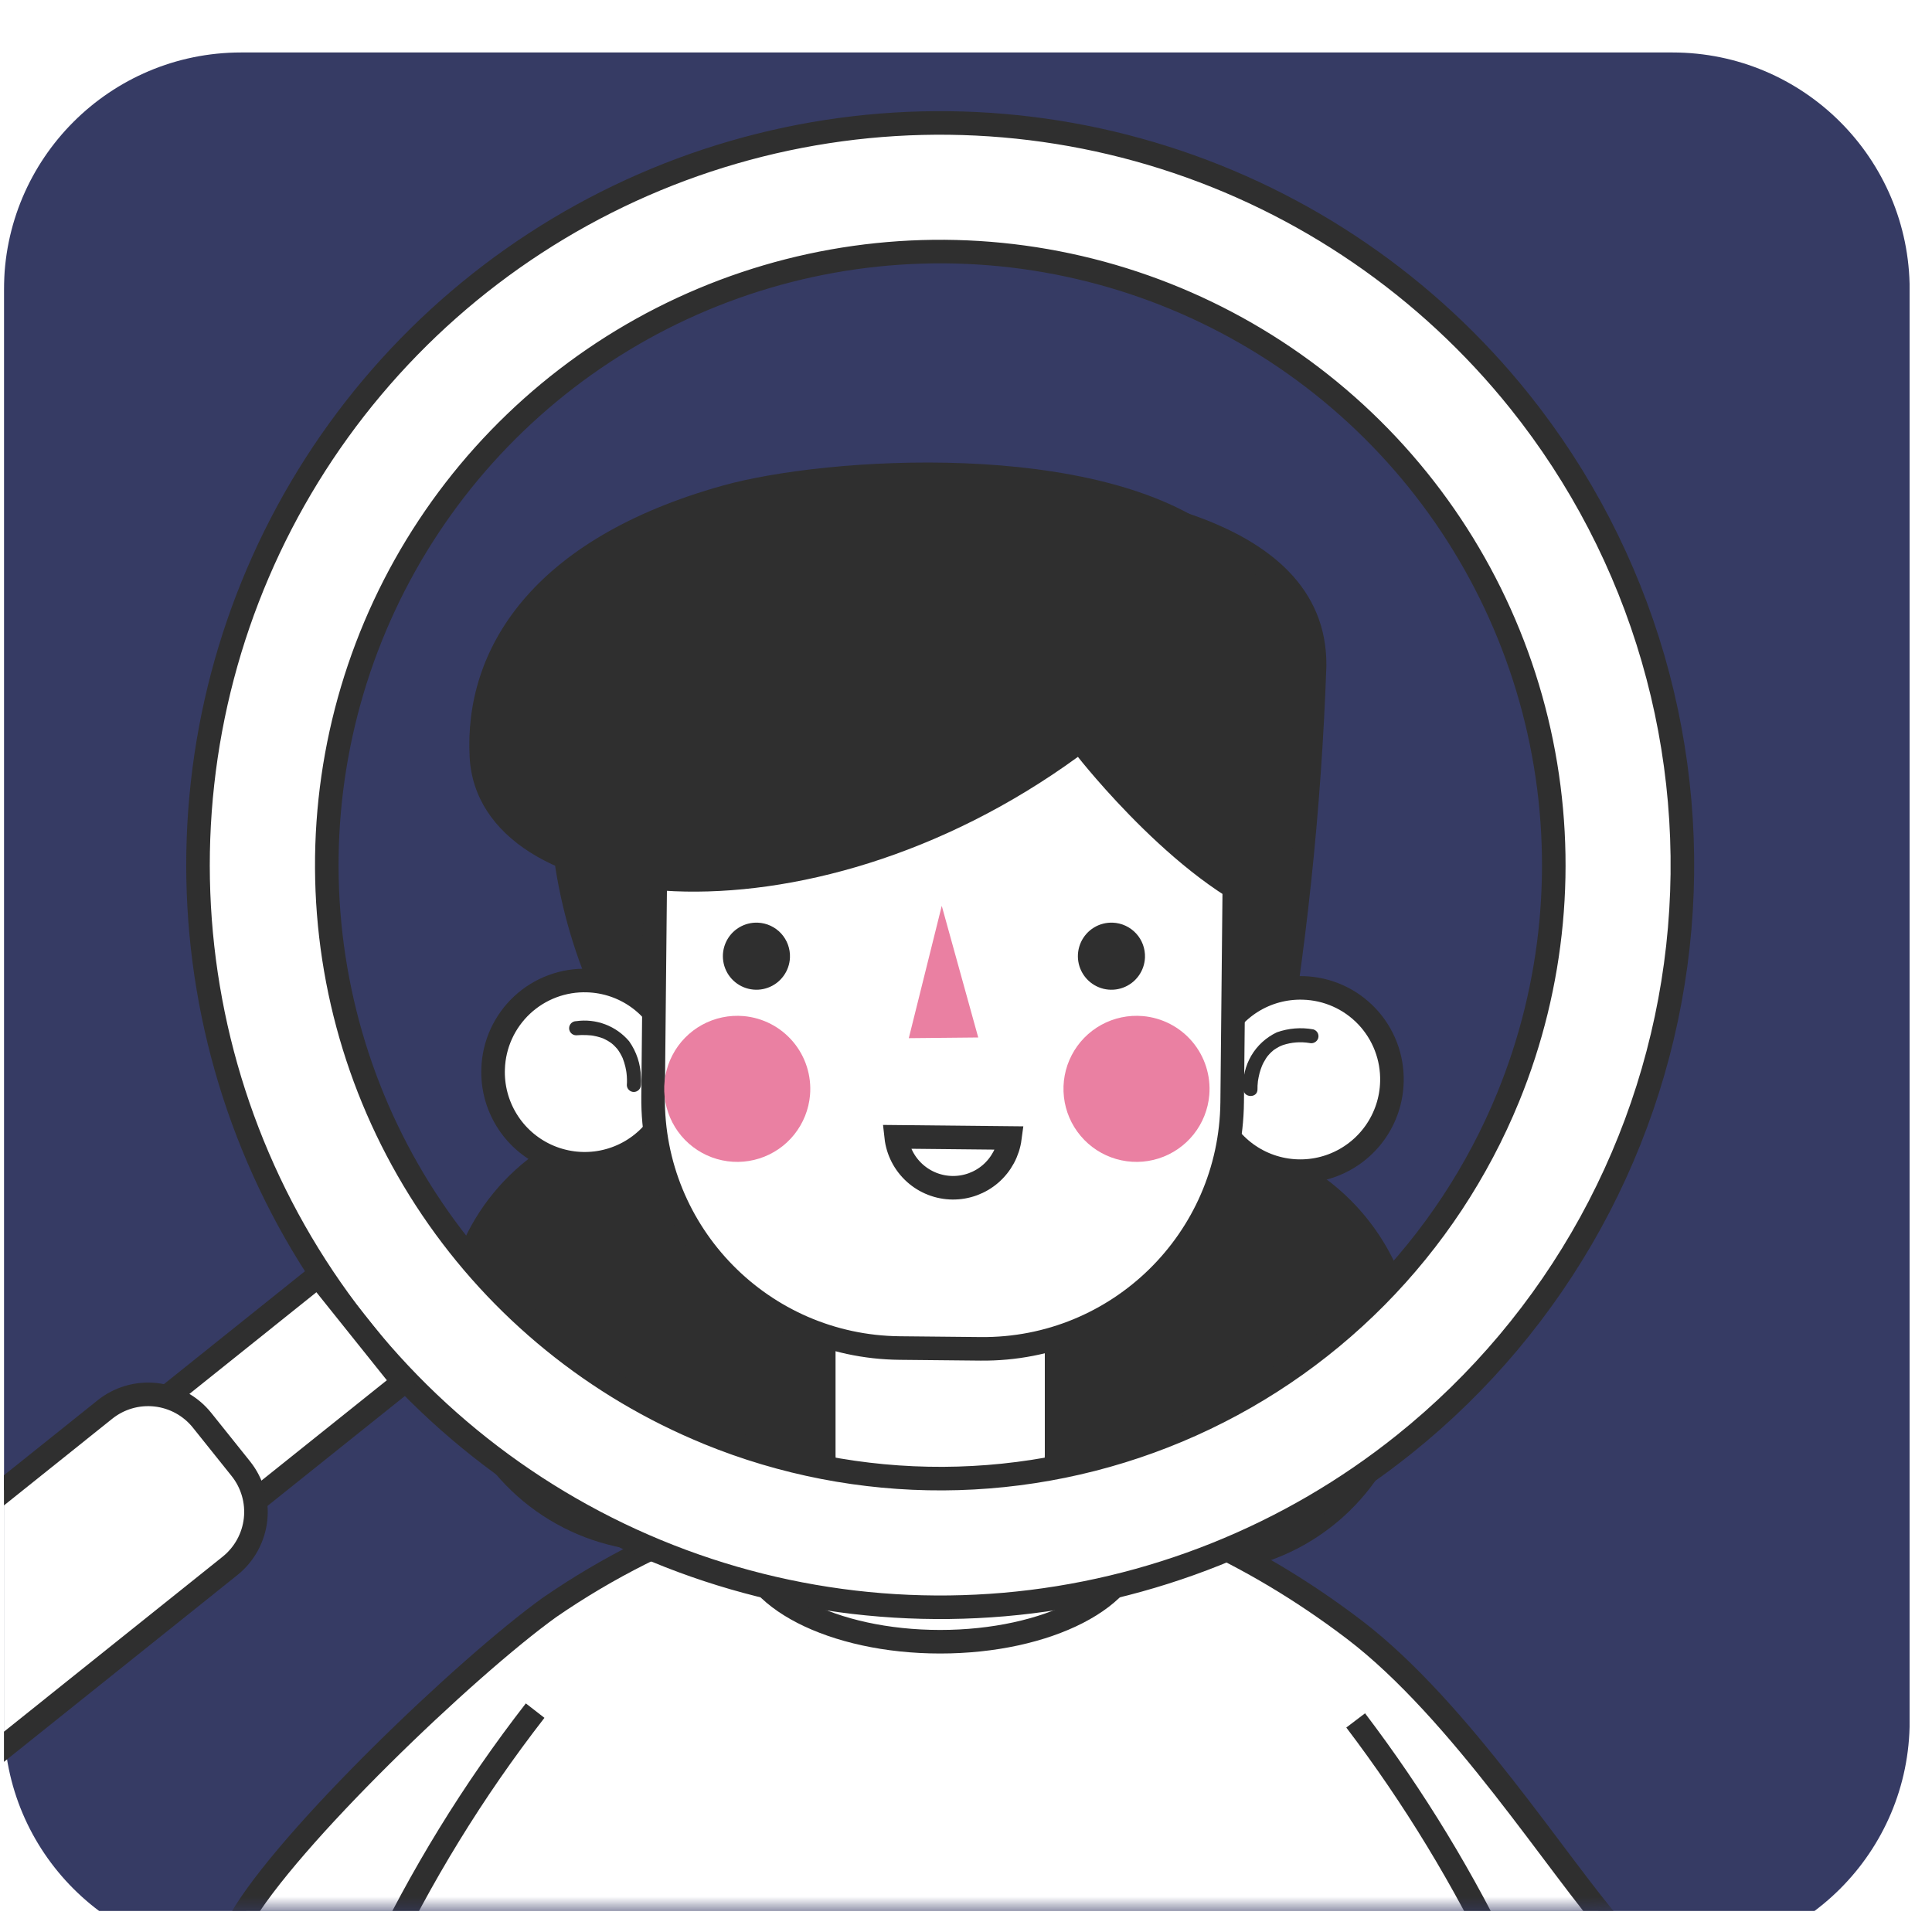 <svg width="82" height="82" viewBox="0 0 82 82" fill="none" xmlns="http://www.w3.org/2000/svg">
<g clip-path="url(#clip0_990_54281)">
<g filter="url(#filter0_d_990_54281)">
<path d="M70.985 0.227H10.235C4.675 0.227 0.168 4.734 0.168 10.294V71.044C0.168 76.604 4.675 81.111 10.235 81.111H70.985C76.545 81.111 81.052 76.604 81.052 71.044V10.294C81.052 4.734 76.545 0.227 70.985 0.227Z" fill="#363B64"/>
</g>
<path d="M60.073 56.777C60.206 58.598 59.8 60.417 58.907 62.009C58.014 63.601 56.673 64.896 55.05 65.733C53.428 66.569 51.596 66.911 49.781 66.715C47.966 66.519 46.248 65.794 44.842 64.63C43.435 63.467 42.402 61.916 41.869 60.169C41.337 58.423 41.329 56.559 41.846 54.809C42.364 53.058 43.385 51.499 44.781 50.323C46.178 49.148 47.889 48.408 49.702 48.197C52.215 47.961 54.719 48.732 56.664 50.341C58.608 51.949 59.835 54.264 60.073 56.777Z" fill="#2F2F2F"/>
<path d="M37.444 55.866C37.576 57.687 37.17 59.506 36.277 61.098C35.384 62.69 34.043 63.985 32.421 64.821C30.798 65.658 28.966 65.999 27.151 65.803C25.336 65.608 23.619 64.883 22.212 63.719C20.806 62.556 19.772 61.005 19.239 59.259C18.707 57.513 18.699 55.649 19.216 53.898C19.734 52.148 20.754 50.588 22.151 49.413C23.547 48.237 25.258 47.498 27.072 47.286C29.584 47.05 32.089 47.821 34.033 49.429C35.978 51.038 37.205 53.353 37.444 55.866Z" fill="#2F2F2F"/>
<mask id="mask0_990_54281" style="mask-type:luminance" maskUnits="userSpaceOnUse" x="-4" y="45" width="82" height="37">
<path d="M67.562 45.083H6.812C1.252 45.083 -3.255 49.59 -3.255 55.15V71.048C-3.255 76.608 1.252 81.115 6.812 81.115H67.562C73.121 81.115 77.629 76.608 77.629 71.048V55.15C77.629 49.59 73.121 45.083 67.562 45.083Z" fill="white"/>
</mask>
<g mask="url(#mask0_990_54281)">
<path d="M68.585 82.003C66.16 79.262 61.985 72.603 57.485 69.171C48.35 62.211 39.968 62.527 39.968 62.527C34.006 62.862 28.252 64.83 23.334 68.215C19.797 70.753 12.164 78.059 10.19 81.515L15.034 83.515H64.78L68.585 82.003Z" fill="white" stroke="#2F2F2F" stroke-miterlimit="10"/>
<path d="M63.917 83.514C57.617 70.488 49.204 62.527 39.965 62.527C30.726 62.527 22.316 70.488 16.013 83.514H63.917Z" fill="white"/>
<path d="M22.713 72.604C20.087 75.984 17.84 79.643 16.013 83.514H63.913C62.157 79.805 60.021 76.288 57.539 73.02" stroke="#2F2F2F" stroke-miterlimit="10"/>
</g>
<path d="M48.15 65.445C48.15 67.784 44.458 69.68 39.904 69.68C35.35 69.68 31.658 67.78 31.658 65.445C31.658 63.11 35.35 61.21 39.904 61.21C44.458 61.21 48.15 63.106 48.15 65.445Z" fill="white" stroke="#2F2F2F" stroke-miterlimit="10"/>
<path d="M40.606 52.607H39.202C36.861 52.607 34.963 54.505 34.963 56.846V61.753C34.963 64.094 36.861 65.992 39.202 65.992H40.606C42.947 65.992 44.845 64.094 44.845 61.753V56.846C44.845 54.505 42.947 52.607 40.606 52.607Z" fill="white" stroke="#2F2F2F" stroke-miterlimit="10"/>
<path d="M25.696 43.346C23.72 39.491 22.945 35.133 23.468 30.834C24.815 18.703 38.605 20.302 40.273 20.334C46.434 20.46 56.364 21.625 56.296 28.271C56.08 34.392 55.434 40.489 54.361 46.519C54.125 47.677 30.243 51.357 25.696 43.346Z" fill="#2F2F2F"/>
<path d="M20.93 45.356C20.9 46.126 21.1 46.887 21.504 47.543C21.907 48.2 22.497 48.721 23.198 49.042C23.898 49.362 24.678 49.467 25.439 49.344C26.199 49.221 26.906 48.874 27.469 48.348C28.032 47.823 28.427 47.141 28.602 46.391C28.778 45.641 28.727 44.856 28.455 44.135C28.184 43.414 27.704 42.789 27.077 42.341C26.451 41.893 25.705 41.642 24.935 41.618C24.426 41.6 23.919 41.683 23.443 41.861C22.966 42.04 22.53 42.31 22.158 42.657C21.786 43.005 21.486 43.422 21.275 43.885C21.064 44.348 20.947 44.848 20.93 45.356Z" fill="white" stroke="#2F2F2F" stroke-miterlimit="10"/>
<path d="M26.605 46.048C26.611 45.966 26.613 45.884 26.61 45.801C26.608 45.712 26.601 45.623 26.59 45.534C26.59 45.498 26.598 45.434 26.59 45.534C26.589 45.507 26.584 45.48 26.578 45.454C26.567 45.395 26.556 45.336 26.543 45.278C26.514 45.158 26.478 45.039 26.433 44.924C26.402 44.845 26.457 44.975 26.422 44.898C26.409 44.871 26.396 44.844 26.383 44.817C26.35 44.751 26.313 44.687 26.273 44.625C26.256 44.599 26.238 44.574 26.22 44.548C26.172 44.479 26.252 44.582 26.197 44.519C26.146 44.459 26.092 44.402 26.035 44.348C26.009 44.326 25.983 44.305 25.957 44.282C25.907 44.237 25.997 44.311 25.957 44.282L25.916 44.252C25.847 44.204 25.775 44.161 25.701 44.124L25.651 44.099L25.608 44.08H25.616C25.57 44.064 25.524 44.047 25.479 44.032C25.38 44.002 25.28 43.977 25.178 43.959C25.172 43.959 25.078 43.944 25.148 43.953C25.12 43.953 25.091 43.947 25.062 43.944C25.003 43.938 24.944 43.934 24.884 43.932C24.741 43.927 24.598 43.93 24.456 43.941C24.376 43.941 24.3 43.91 24.243 43.853C24.187 43.797 24.155 43.721 24.155 43.641C24.155 43.562 24.187 43.485 24.243 43.429C24.3 43.373 24.376 43.341 24.456 43.341C24.872 43.282 25.297 43.329 25.69 43.478C26.083 43.628 26.432 43.874 26.703 44.195C27.017 44.64 27.191 45.168 27.203 45.711C27.212 45.823 27.212 45.935 27.203 46.047C27.201 46.126 27.169 46.201 27.113 46.257C27.058 46.313 26.982 46.345 26.904 46.347C26.824 46.347 26.748 46.316 26.691 46.259C26.635 46.203 26.604 46.127 26.604 46.047L26.605 46.048Z" fill="#2F2F2F"/>
<path d="M59.077 45.904C59.06 46.675 58.814 47.423 58.371 48.054C57.928 48.684 57.308 49.169 56.589 49.447C55.87 49.725 55.084 49.782 54.333 49.613C53.581 49.444 52.896 49.055 52.365 48.495C51.835 47.936 51.483 47.232 51.353 46.472C51.223 45.712 51.322 44.931 51.638 44.228C51.953 43.524 52.47 42.931 53.123 42.521C53.776 42.112 54.536 41.907 55.307 41.93C56.334 41.957 57.307 42.391 58.014 43.136C58.721 43.882 59.103 44.877 59.077 45.904Z" fill="white" stroke="#2F2F2F" stroke-miterlimit="10"/>
<path d="M52.77 46.231C52.737 45.732 52.856 45.235 53.109 44.804C53.363 44.373 53.741 44.029 54.193 43.815C54.688 43.639 55.222 43.596 55.74 43.69C55.778 43.701 55.813 43.718 55.844 43.743C55.876 43.767 55.902 43.797 55.921 43.831C55.941 43.865 55.953 43.903 55.958 43.942C55.963 43.981 55.96 44.021 55.95 44.059C55.927 44.135 55.875 44.199 55.806 44.238C55.738 44.277 55.657 44.288 55.58 44.269C55.203 44.207 54.817 44.236 54.455 44.355C54.436 44.362 54.326 44.407 54.392 44.378C54.356 44.394 54.321 44.41 54.286 44.428C54.214 44.467 54.144 44.509 54.077 44.556C54.007 44.604 54.1 44.531 54.037 44.587C54.01 44.61 53.984 44.632 53.958 44.656C53.906 44.706 53.858 44.756 53.812 44.812L53.781 44.851C53.827 44.794 53.801 44.824 53.791 44.838C53.781 44.852 53.753 44.891 53.735 44.918C53.697 44.977 53.661 45.038 53.628 45.1C53.614 45.128 53.6 45.156 53.587 45.184C53.574 45.212 53.537 45.303 53.572 45.214C53.549 45.272 53.527 45.33 53.507 45.389C53.471 45.496 53.442 45.605 53.421 45.715C53.411 45.763 53.402 45.815 53.395 45.859C53.361 45.959 53.388 45.903 53.395 45.859C53.39 45.882 53.388 45.904 53.387 45.927C53.375 46.027 53.37 46.127 53.372 46.227C53.385 46.614 52.784 46.613 52.772 46.227L52.77 46.231Z" fill="#2F2F2F"/>
<path d="M27.833 35.13L27.719 46.537C27.661 52.376 32.347 57.156 38.185 57.215L41.62 57.249C47.458 57.307 52.239 52.621 52.297 46.783L52.411 35.376C52.47 29.537 47.784 24.756 41.945 24.698L38.511 24.664C32.672 24.605 27.892 29.291 27.833 35.13Z" fill="white" stroke="#2F2F2F" stroke-miterlimit="10"/>
<path d="M39.971 38.446L38.572 44.063L41.519 44.034L39.971 38.446Z" fill="#EA80A2"/>
<path d="M34.38 46.477C34.328 47.088 34.095 47.67 33.712 48.15C33.33 48.629 32.813 48.984 32.228 49.169C31.644 49.355 31.017 49.362 30.428 49.192C29.839 49.021 29.313 48.679 28.918 48.21C28.524 47.74 28.277 47.164 28.209 46.555C28.142 45.945 28.257 45.329 28.54 44.785C28.823 44.24 29.261 43.792 29.799 43.497C30.336 43.202 30.949 43.073 31.561 43.126C32.378 43.197 33.134 43.59 33.663 44.219C34.191 44.847 34.449 45.659 34.38 46.477Z" fill="#EA80A2"/>
<path d="M51.326 46.477C51.274 47.088 51.041 47.67 50.659 48.149C50.276 48.629 49.759 48.983 49.175 49.169C48.59 49.355 47.963 49.362 47.374 49.192C46.785 49.021 46.26 48.68 45.865 48.21C45.47 47.741 45.223 47.165 45.156 46.555C45.088 45.946 45.203 45.33 45.486 44.785C45.768 44.241 46.206 43.793 46.744 43.497C47.281 43.202 47.895 43.073 48.506 43.126C49.324 43.197 50.08 43.59 50.609 44.218C51.137 44.846 51.395 45.659 51.326 46.477Z" fill="#EA80A2"/>
<path d="M38.037 48.251C38.102 48.841 38.382 49.387 38.823 49.785C39.263 50.183 39.834 50.406 40.428 50.412C41.022 50.418 41.597 50.207 42.046 49.818C42.494 49.428 42.785 48.889 42.863 48.3L38.037 48.251Z" fill="white" stroke="#2F2F2F" stroke-miterlimit="10"/>
<path d="M33.528 40.644C33.516 40.925 33.421 41.197 33.254 41.424C33.088 41.652 32.858 41.825 32.593 41.921C32.329 42.018 32.042 42.034 31.768 41.967C31.494 41.901 31.247 41.754 31.056 41.547C30.866 41.339 30.741 41.08 30.698 40.802C30.655 40.523 30.695 40.239 30.814 39.983C30.933 39.728 31.124 39.513 31.365 39.367C31.606 39.221 31.884 39.149 32.166 39.161C32.543 39.177 32.898 39.342 33.154 39.62C33.409 39.898 33.544 40.267 33.528 40.644Z" fill="#2F2F2F"/>
<path d="M48.596 40.643C48.584 40.924 48.489 41.196 48.323 41.423C48.157 41.651 47.927 41.824 47.662 41.921C47.398 42.018 47.111 42.034 46.837 41.968C46.563 41.901 46.315 41.755 46.125 41.548C45.934 41.34 45.809 41.081 45.766 40.803C45.722 40.525 45.763 40.24 45.881 39.984C46 39.729 46.191 39.514 46.432 39.367C46.672 39.221 46.951 39.149 47.233 39.161C47.61 39.177 47.965 39.342 48.221 39.62C48.477 39.898 48.611 40.266 48.596 40.643Z" fill="#2F2F2F"/>
<path d="M19.933 32.138C20.294 38.889 34.155 40.563 45.75 32.124C45.75 32.124 50.294 37.946 54.385 39.16C54.385 39.16 56.977 26.752 51.812 22.685C46.647 18.618 35.057 19.385 30.682 20.608C22.55 22.877 19.69 27.583 19.933 32.138Z" fill="#2F2F2F"/>
<path d="M64.496 17.033C60.602 12.169 55.354 8.569 49.414 6.688C43.474 4.807 37.11 4.729 31.126 6.465C25.142 8.202 19.808 11.673 15.797 16.441C11.787 21.209 9.28 27.06 8.595 33.252C7.91 39.445 9.076 45.702 11.947 51.232C14.818 56.761 19.264 61.316 24.723 64.318C30.182 67.321 36.409 68.637 42.617 68.101C48.824 67.564 54.733 65.199 59.596 61.304C62.824 58.719 65.512 55.523 67.506 51.899C69.499 48.275 70.76 44.294 71.215 40.183C71.67 36.072 71.311 31.912 70.158 27.94C69.005 23.968 67.081 20.262 64.496 17.033ZM30.062 60.822C25.294 58.874 21.211 55.557 18.329 51.289C15.447 47.021 13.895 41.994 13.87 36.844C13.845 31.694 15.347 26.652 18.188 22.356C21.028 18.06 25.078 14.703 29.826 12.709C34.575 10.715 39.808 10.173 44.864 11.153C49.92 12.133 54.572 14.591 58.231 18.215C61.89 21.838 64.393 26.466 65.422 31.512C66.451 36.558 65.961 41.796 64.014 46.564C62.72 49.73 60.816 52.61 58.41 55.04C56.003 57.47 53.142 59.402 49.988 60.726C46.835 62.05 43.452 62.74 40.032 62.757C36.612 62.773 33.222 62.116 30.057 60.822H30.062Z" fill="white" stroke="#2F2F2F" stroke-linecap="round" stroke-linejoin="round"/>
<path d="M7.196 59.197L13.507 54.144L17.122 58.66L10.873 63.66L7.196 59.197Z" fill="white" stroke="#2F2F2F" stroke-linecap="round" stroke-linejoin="round"/>
<path d="M8.578 60.282L10.22 62.334C10.707 62.942 10.932 63.718 10.846 64.492C10.76 65.265 10.37 65.973 9.763 66.46L-2.4 76.193C-3.008 76.679 -3.784 76.903 -4.557 76.817C-5.331 76.732 -6.038 76.342 -6.524 75.734L-8.167 73.682C-8.653 73.074 -8.878 72.299 -8.792 71.525C-8.706 70.752 -8.317 70.044 -7.709 69.558L4.454 59.824C5.061 59.338 5.837 59.113 6.611 59.199C7.384 59.285 8.092 59.674 8.578 60.282Z" fill="white" stroke="#2F2F2F" stroke-width="1" stroke-linecap="round" stroke-linejoin="round"/>
</g>
<defs>
<filter id="filter0_d_990_54281" x="0.168" y="0.227" width="80.884" height="82.884" filterUnits="userSpaceOnUse" color-interpolation-filters="sRGB">
<feFlood flood-opacity="0" result="BackgroundImageFix"/>
<feColorMatrix in="SourceAlpha" type="matrix" values="0 0 0 0 0 0 0 0 0 0 0 0 0 0 0 0 0 0 127 0" result="hardAlpha"/>
<feOffset dy="2"/>
<feColorMatrix type="matrix" values="0 0 0 0 0 0 0 0 0 0 0 0 0 0 0 0 0 0 0.122 0"/>
<feBlend mode="normal" in2="BackgroundImageFix" result="effect1_dropShadow_990_54281"/>
<feBlend mode="normal" in="SourceGraphic" in2="effect1_dropShadow_990_54281" result="shape"/>
</filter>
<clipPath id="clip0_990_54281">
<rect width="80.884" height="80.884" fill="white" transform="translate(0.168 0.227)"/>
</clipPath>
</defs>
</svg>
